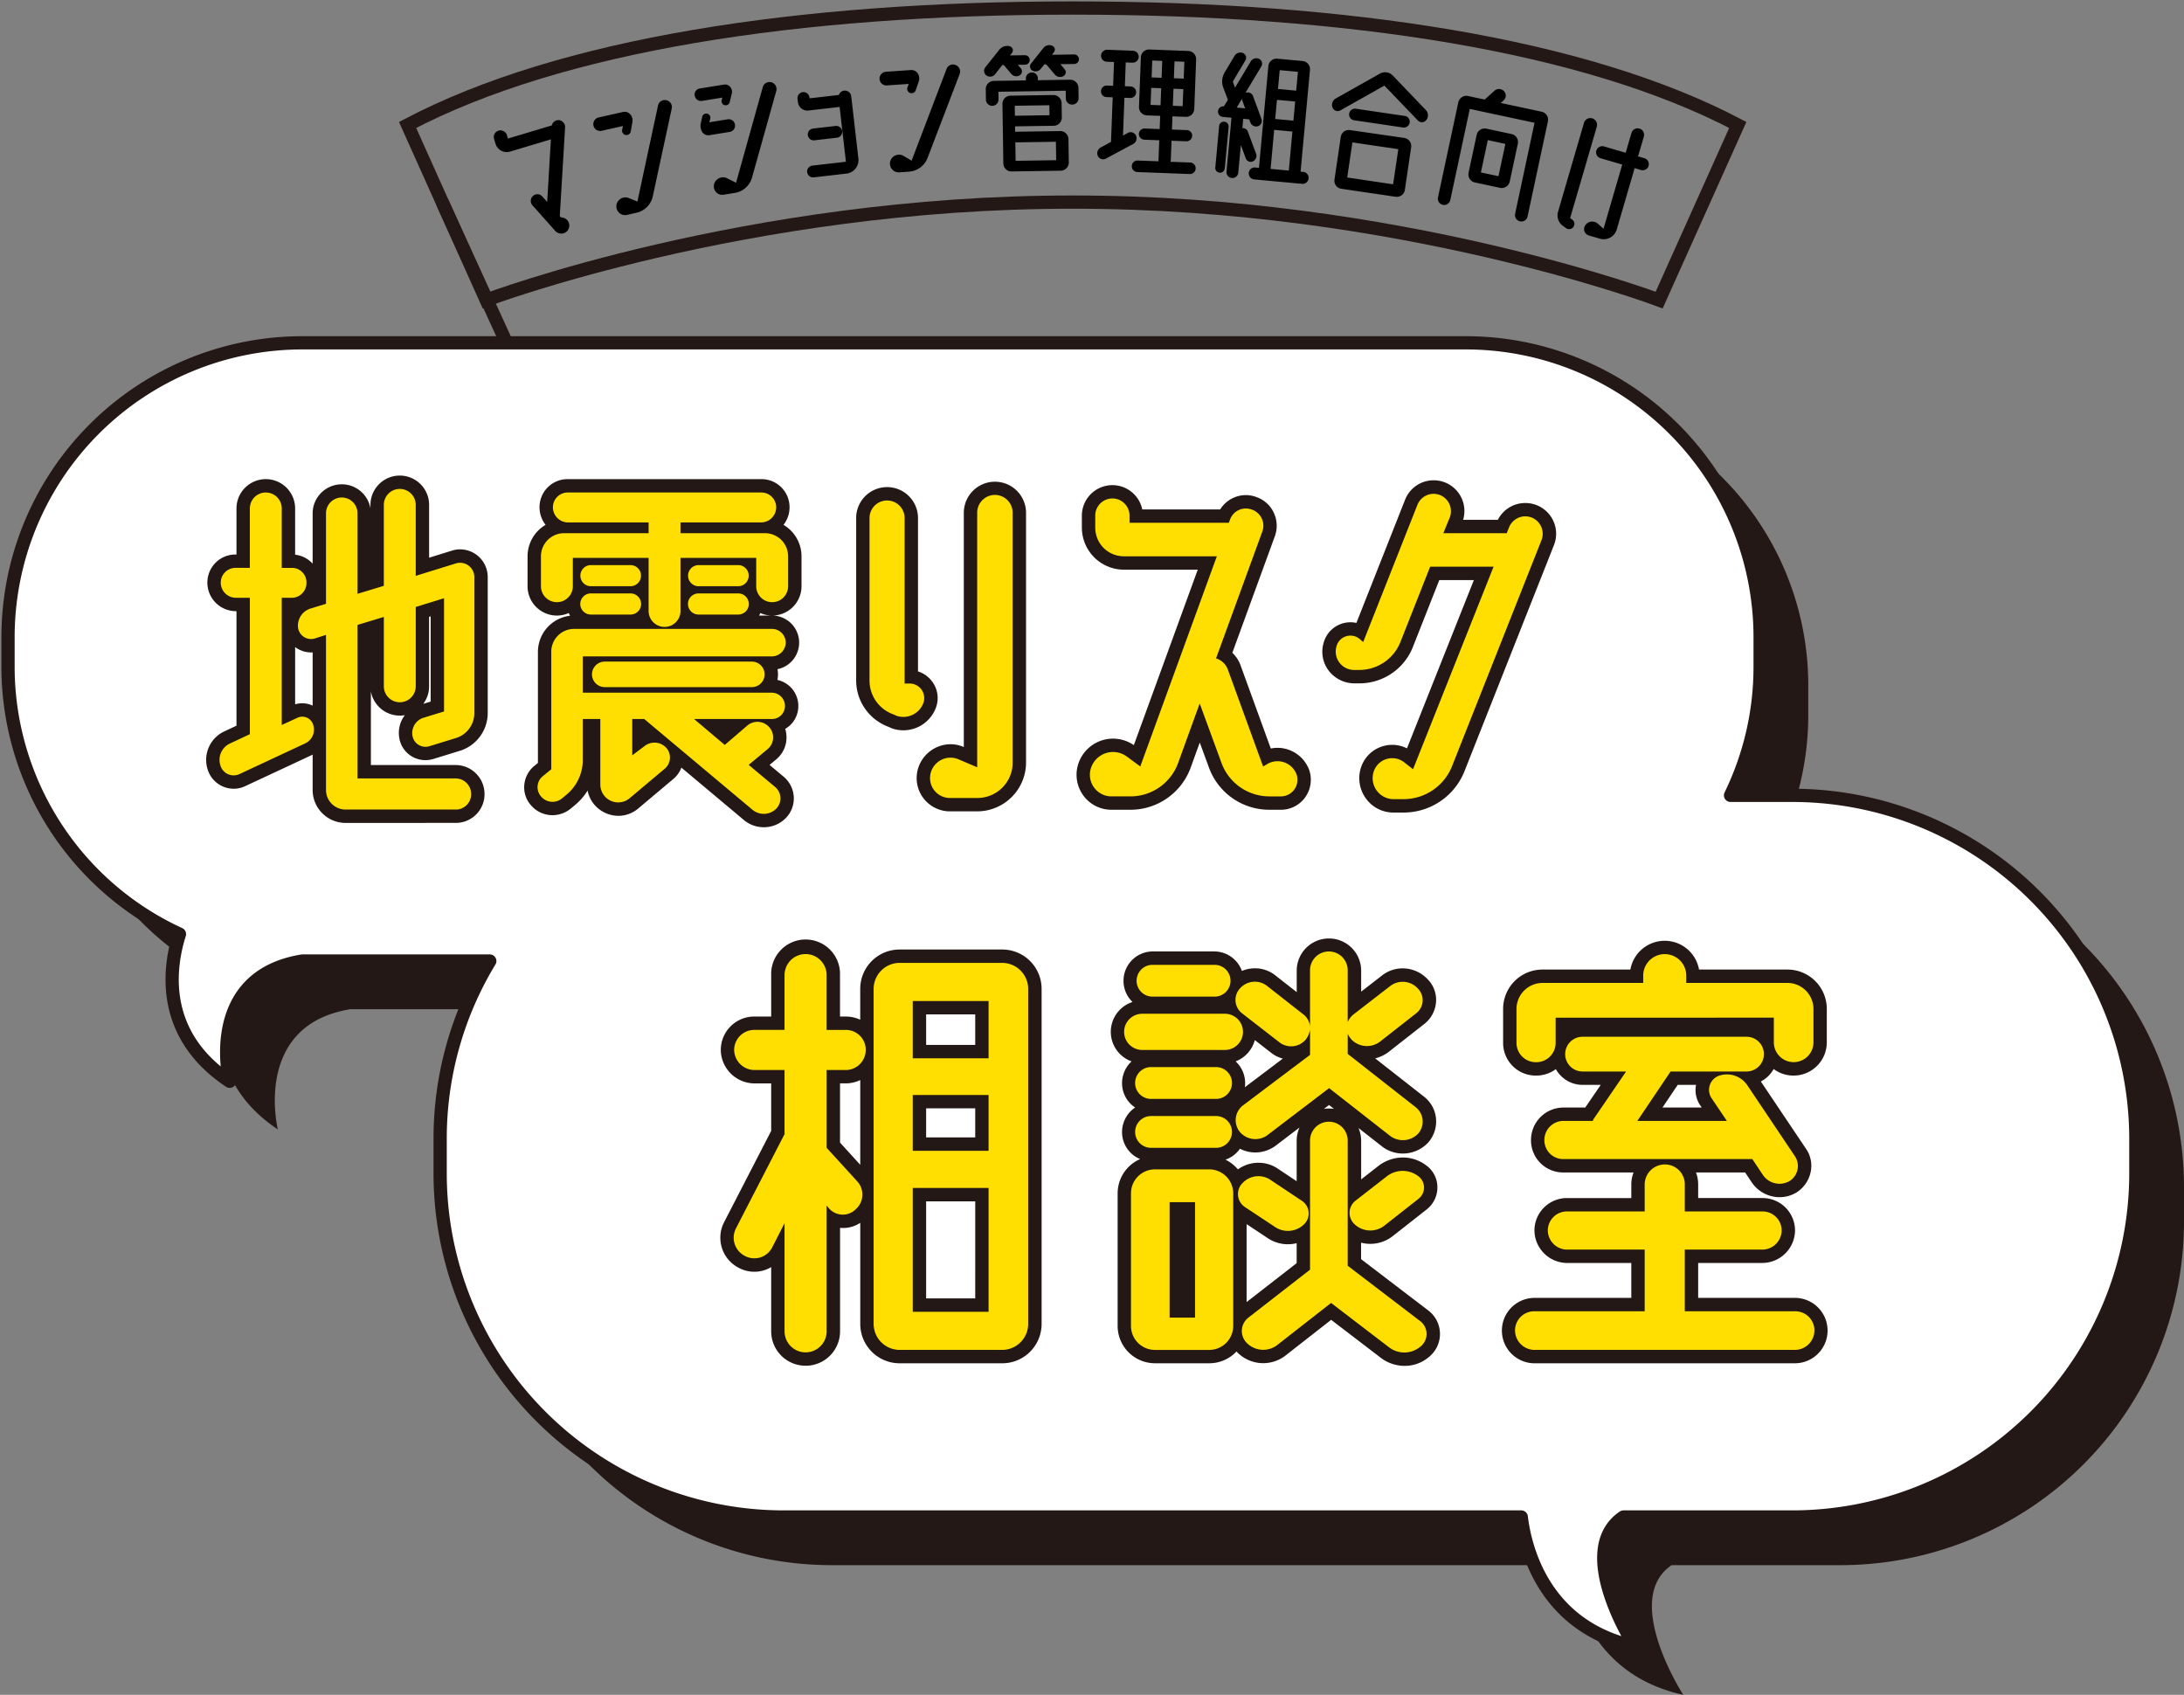 <svg id="グループ_2750" xmlns="http://www.w3.org/2000/svg" xmlns:xlink="http://www.w3.org/1999/xlink" width="494.8" height="383.92" viewBox="0 0 494.8 383.92"><rect x="0" y="0" width="494.8" height="383.92" fill="#808080" stroke="none"/><defs><clipPath id="clip-path"><rect id="長方形_9341" width="494.8" height="383.92" fill="none"/></clipPath></defs><g id="グループ_2745" clip-path="url(#clip-path)"><path id="パス_5989" d="M414.72,175.589H400.744a66.413,66.413,0,0,0,6.707-29.167v-6.651a66.694,66.694,0,0,0-66.694-66.693H77.194A66.694,66.694,0,0,0,10.5,139.771v6.651a66.689,66.689,0,0,0,38.838,60.6c-2.372,7.5-4.56,22.708,11.38,33.335,0,0-5.8-23.645,16.476-27.237h42.452A77.485,77.485,0,0,0,108.4,253.444v7.764a77.856,77.856,0,0,0,77.856,77.856h167.08c.788,6.6,4.851,24.791,25.79,29.37,0,0-14.047-21.7-2.626-29.37H414.72a77.856,77.856,0,0,0,77.855-77.856v-7.764a77.855,77.855,0,0,0-77.855-77.855" transform="translate(2.225 15.487)" fill="#231815"/><path id="パス_5990" d="M405.72,166.589H391.744a66.413,66.413,0,0,0,6.707-29.167v-6.651a66.694,66.694,0,0,0-66.694-66.693H68.194A66.694,66.694,0,0,0,1.5,130.771v6.651a66.689,66.689,0,0,0,38.838,60.6c-2.372,7.5-4.56,22.708,11.38,33.335,0,0-5.8-23.645,16.476-27.237h42.452A77.486,77.486,0,0,0,99.4,244.444v7.764a77.856,77.856,0,0,0,77.856,77.856h167.08c.788,6.6,4.851,24.791,25.79,29.37,0,0-14.047-21.7-2.626-29.37H405.72a77.856,77.856,0,0,0,77.855-77.856v-7.764a77.855,77.855,0,0,0-77.855-77.855" transform="translate(0.318 13.579)" fill="#fff"/><path id="パス_5991" d="M405.72,166.589H391.744a66.413,66.413,0,0,0,6.707-29.167v-6.651a66.694,66.694,0,0,0-66.694-66.693H68.194A66.694,66.694,0,0,0,1.5,130.771v6.651a66.689,66.689,0,0,0,38.838,60.6c-2.372,7.5-4.56,22.708,11.38,33.335,0,0-5.8-23.645,16.476-27.237h42.452A77.486,77.486,0,0,0,99.4,244.444v7.764a77.856,77.856,0,0,0,77.856,77.856h167.08c.788,6.6,4.851,24.791,25.79,29.37,0,0-14.047-21.7-2.626-29.37H405.72a77.856,77.856,0,0,0,77.855-77.856v-7.764A77.855,77.855,0,0,0,405.72,166.589Z" transform="translate(0.318 13.579)" fill="none" stroke="#231815" stroke-linecap="round" stroke-linejoin="round" stroke-width="3"/><path id="パス_5992" d="M58.66,143.241a2.582,2.582,0,0,1,3.613,1.626,3.445,3.445,0,0,1-1.806,4.156l-14.905,6.955a3.121,3.121,0,0,1-4.336-1.988,4.082,4.082,0,0,1,2.258-4.968l4.427-2.078v-30.9H44.748a3.431,3.431,0,0,1-3.433-3.432,3.356,3.356,0,0,1,3.433-3.342H47.91V95.814a3.613,3.613,0,0,1,7.227,0v13.461h2.258a3.28,3.28,0,0,1,3.342,3.342,3.355,3.355,0,0,1-3.342,3.432H55.137v28.818Zm28.546,0,4.7-1.446V116.14l-6.413,1.988V136.1a3.613,3.613,0,1,1-7.227,0V120.387L72.3,122.193v34.78H94.523a3.527,3.527,0,0,1,3.523,3.522,3.471,3.471,0,0,1-3.523,3.524H69.59a4.433,4.433,0,0,1-4.426-4.427v-35.14l-2.529.812a2.978,2.978,0,0,1-3.795-2.348,4.057,4.057,0,0,1,2.8-4.427l3.524-1.083V96.9a3.568,3.568,0,0,1,7.136,0v18.248l5.963-1.807V95a3.613,3.613,0,1,1,7.227,0v16.08l9.034-2.8a3.239,3.239,0,0,1,4.245,3.072v30.8a5.907,5.907,0,0,1-4.245,5.691l-5.872,1.807a2.992,2.992,0,0,1-3.885-2.258,3.638,3.638,0,0,1,2.44-4.156" transform="translate(8.696 19.367)" fill="#ffdf01"/><path id="パス_5993" d="M58.66,143.241a2.582,2.582,0,0,1,3.613,1.626,3.445,3.445,0,0,1-1.806,4.156l-14.905,6.955a3.121,3.121,0,0,1-4.336-1.988,4.082,4.082,0,0,1,2.258-4.968l4.427-2.078v-30.9H44.748a3.431,3.431,0,0,1-3.433-3.432,3.356,3.356,0,0,1,3.433-3.342H47.91V95.814a3.613,3.613,0,0,1,7.227,0v13.461h2.258a3.28,3.28,0,0,1,3.342,3.342,3.355,3.355,0,0,1-3.342,3.432H55.137v28.818Zm28.546,0,4.7-1.446V116.14l-6.413,1.988V136.1a3.613,3.613,0,1,1-7.227,0V120.387L72.3,122.193v34.78H94.523a3.527,3.527,0,0,1,3.523,3.522,3.471,3.471,0,0,1-3.523,3.524H69.59a4.433,4.433,0,0,1-4.426-4.427v-35.14l-2.529.812a2.978,2.978,0,0,1-3.795-2.348,4.057,4.057,0,0,1,2.8-4.427l3.524-1.083V96.9a3.568,3.568,0,0,1,7.136,0v18.248l5.963-1.807V95a3.613,3.613,0,1,1,7.227,0v16.08l9.034-2.8a3.239,3.239,0,0,1,4.245,3.072v30.8a5.907,5.907,0,0,1-4.245,5.691l-5.872,1.807a2.992,2.992,0,0,1-3.885-2.258A3.638,3.638,0,0,1,87.205,143.241Z" transform="translate(8.696 19.367)" fill="none" stroke="#000" stroke-linecap="round" stroke-linejoin="round" stroke-width="1"/><path id="パス_5994" d="M156.726,126.026a3.2,3.2,0,0,1-3.162,3.161h-42.82v8.22h42.82a3.008,3.008,0,0,1,2.98,2.981,2.95,2.95,0,0,1-2.98,2.981H135.947l6.956,5.872,5.149-4.426a3.546,3.546,0,0,1,4.968.452,3.437,3.437,0,0,1-.361,4.877l-4.336,3.614,6.054,5.059a3.361,3.361,0,0,1,.179,4.879,4.01,4.01,0,0,1-5.329.27l-24.572-20.6h-2.71v8.22l2.89-2.168a3.632,3.632,0,0,1,4.878.543,3.312,3.312,0,0,1-.452,4.7l-7.949,6.684a4.043,4.043,0,0,1-6.6-3.161V143.369h-3.974v9.395a10.193,10.193,0,0,1-3.614,7.679l-1.083.9a3.385,3.385,0,0,1-4.7-.361,3.2,3.2,0,0,1,.27-4.607l1.988-1.626V128.194a5.166,5.166,0,0,1,5.149-5.239h44.807a3.124,3.124,0,0,1,3.162,3.071m-4.7-24.752a5.243,5.243,0,0,1,5.24,5.239v6.775a3.614,3.614,0,0,1-7.228,0v-6.413H132.876v12.015a3.613,3.613,0,1,1-7.227,0V106.874H108.485v6.413a3.613,3.613,0,1,1-7.227,0v-6.775a5.243,5.243,0,0,1,5.24-5.239H125.65v-2.44H107.4a3.432,3.432,0,0,1-3.433-3.433,3.357,3.357,0,0,1,3.433-3.342h43.722a3.356,3.356,0,0,1,3.432,3.342,3.431,3.431,0,0,1-3.432,3.433H132.876v2.44Zm-39.386,12.014a2.394,2.394,0,1,1,0-4.787h8.853a2.394,2.394,0,1,1,0,4.787Zm0,6.415a2.395,2.395,0,1,1,0-4.788h8.853a2.395,2.395,0,1,1,0,4.788Zm3.072,10.659h33.334a2.89,2.89,0,1,1,0,5.781H115.713a2.89,2.89,0,1,1,0-5.781m21.319-17.074a2.394,2.394,0,1,1,0-4.787h8.853a2.394,2.394,0,1,1,0,4.787Zm0,6.415a2.395,2.395,0,1,1,0-4.788h8.853a2.395,2.395,0,1,1,0,4.788Z" transform="translate(21.297 19.509)" fill="#ffdf01"/><path id="パス_5995" d="M156.726,126.026a3.2,3.2,0,0,1-3.162,3.161h-42.82v8.22h42.82a3.008,3.008,0,0,1,2.98,2.981,2.95,2.95,0,0,1-2.98,2.981H135.947l6.956,5.872,5.149-4.426a3.546,3.546,0,0,1,4.968.452,3.437,3.437,0,0,1-.361,4.877l-4.336,3.614,6.054,5.059a3.361,3.361,0,0,1,.179,4.879,4.01,4.01,0,0,1-5.329.27l-24.572-20.6h-2.71v8.22l2.89-2.168a3.632,3.632,0,0,1,4.878.543,3.312,3.312,0,0,1-.452,4.7l-7.949,6.684a4.043,4.043,0,0,1-6.6-3.161V143.369h-3.974v9.395a10.193,10.193,0,0,1-3.614,7.679l-1.083.9a3.385,3.385,0,0,1-4.7-.361,3.2,3.2,0,0,1,.27-4.607l1.988-1.626V128.194a5.166,5.166,0,0,1,5.149-5.239h44.807A3.124,3.124,0,0,1,156.726,126.026Zm-4.7-24.752a5.243,5.243,0,0,1,5.24,5.239v6.775a3.614,3.614,0,0,1-7.228,0v-6.413H132.876v12.015a3.613,3.613,0,1,1-7.227,0V106.874H108.485v6.413a3.613,3.613,0,1,1-7.227,0v-6.775a5.243,5.243,0,0,1,5.24-5.239H125.65v-2.44H107.4a3.432,3.432,0,0,1-3.433-3.433,3.357,3.357,0,0,1,3.433-3.342h43.722a3.356,3.356,0,0,1,3.432,3.342,3.431,3.431,0,0,1-3.432,3.433H132.876v2.44Zm-39.386,12.014a2.394,2.394,0,1,1,0-4.787h8.853a2.394,2.394,0,1,1,0,4.787Zm0,6.415a2.395,2.395,0,1,1,0-4.788h8.853a2.395,2.395,0,1,1,0,4.788Zm3.072,10.659h33.334a2.89,2.89,0,1,1,0,5.781H115.713a2.89,2.89,0,1,1,0-5.781Zm21.319-17.074a2.394,2.394,0,1,1,0-4.787h8.853a2.394,2.394,0,1,1,0,4.787Zm0,6.415a2.395,2.395,0,1,1,0-4.788h8.853a2.395,2.395,0,1,1,0,4.788Z" transform="translate(21.297 19.509)" fill="none" stroke="#000" stroke-linecap="round" stroke-linejoin="round" stroke-width="1"/><path id="パス_5996" d="M171.673,135.236a3.3,3.3,0,0,1,3.072,4.426,4.845,4.845,0,0,1-6.052,2.89l-.813-.361a8.106,8.106,0,0,1-5.33-7.589V97.745a3.974,3.974,0,0,1,7.949,0v37.491Zm19.242-42.73a4.048,4.048,0,0,1,4.065,4.065v56.551a8,8,0,0,1-8.04,8.04H180.8a4.508,4.508,0,0,1-4.426-5.509,4.625,4.625,0,0,1,6.323-3.253l4.245,1.806V96.571a4.03,4.03,0,0,1,3.975-4.065" transform="translate(34.447 19.604)" fill="#ffdf01"/><path id="パス_5997" d="M171.673,135.236a3.3,3.3,0,0,1,3.072,4.426,4.845,4.845,0,0,1-6.052,2.89l-.813-.361a8.106,8.106,0,0,1-5.33-7.589V97.745a3.974,3.974,0,0,1,7.949,0v37.491Zm19.242-42.73a4.048,4.048,0,0,1,4.065,4.065v56.551a8,8,0,0,1-8.04,8.04H180.8a4.508,4.508,0,0,1-4.426-5.509,4.625,4.625,0,0,1,6.323-3.253l4.245,1.806V96.571A4.03,4.03,0,0,1,190.915,92.506Z" transform="translate(34.447 19.604)" fill="none" stroke="#000" stroke-linecap="round" stroke-linejoin="round" stroke-width="1"/><path id="パス_5998" d="M250.574,155.689a3.765,3.765,0,0,1-3.523,4.969h-2.71a11.546,11.546,0,0,1-10.75-7.5l-4.969-13.55-4.878,13.461a11.5,11.5,0,0,1-10.75,7.588h-4.427a4.9,4.9,0,0,1-4.517-6.6,5.254,5.254,0,0,1,8.04-2.438l3.072,2.259,17.344-47.607H211.459a6.478,6.478,0,0,1-6.5-6.506v-2.71a3.884,3.884,0,1,1,7.768,0v1.626h22.493l.272-.722a3.808,3.808,0,0,1,4.969-2.259,3.854,3.854,0,0,1,2.349,4.969L232.326,129.4a4.121,4.121,0,0,1,2.71,2.619l7.95,21.862,1.083-.634a4.6,4.6,0,0,1,6.5,2.44" transform="translate(43.177 19.746)" fill="#ffdf01"/><path id="パス_5999" d="M250.574,155.689a3.765,3.765,0,0,1-3.523,4.969h-2.71a11.546,11.546,0,0,1-10.75-7.5l-4.969-13.55-4.878,13.461a11.5,11.5,0,0,1-10.75,7.588h-4.427a4.9,4.9,0,0,1-4.517-6.6,5.254,5.254,0,0,1,8.04-2.438l3.072,2.259,17.344-47.607H211.459a6.478,6.478,0,0,1-6.5-6.506v-2.71a3.884,3.884,0,1,1,7.768,0v1.626h22.493l.272-.722a3.808,3.808,0,0,1,4.969-2.259,3.854,3.854,0,0,1,2.349,4.969L232.326,129.4a4.121,4.121,0,0,1,2.71,2.619l7.95,21.862,1.083-.634A4.6,4.6,0,0,1,250.574,155.689Z" transform="translate(43.177 19.746)" fill="none" stroke="#000" stroke-linecap="round" stroke-linejoin="round" stroke-width="1"/><path id="パス_6000" d="M294.138,97.7a3.963,3.963,0,0,1,2.168,5.149l-20.235,51.13a11.867,11.867,0,0,1-11.02,7.5h-2.259a4.759,4.759,0,0,1-4.517-6.143,4.407,4.407,0,0,1,6.866-2.259l2.078,1.626,18.247-45.891H271.1l-6.776,17.164a10.039,10.039,0,0,1-9.214,6.233h-1.174a4.163,4.163,0,0,1-4.065-5.33,3.259,3.259,0,0,1,5.42-1.535l.633.542,12.285-31.075a3.934,3.934,0,1,1,7.318,2.89l-1.445,3.523h14.362l.542-1.355a3.963,3.963,0,0,1,5.149-2.168" transform="translate(52.915 19.554)" fill="#ffdf01"/><path id="パス_6001" d="M294.138,97.7a3.963,3.963,0,0,1,2.168,5.149l-20.235,51.13a11.867,11.867,0,0,1-11.02,7.5h-2.259a4.759,4.759,0,0,1-4.517-6.143,4.407,4.407,0,0,1,6.866-2.259l2.078,1.626,18.247-45.891H271.1l-6.776,17.164a10.039,10.039,0,0,1-9.214,6.233h-1.174a4.163,4.163,0,0,1-4.065-5.33,3.259,3.259,0,0,1,5.42-1.535l.633.542,12.285-31.075a3.934,3.934,0,1,1,7.318,2.89l-1.445,3.523h14.362l.542-1.355A3.963,3.963,0,0,1,294.138,97.7Z" transform="translate(52.915 19.554)" fill="none" stroke="#000" stroke-linecap="round" stroke-linejoin="round" stroke-width="1"/><path id="パス_6002" d="M72.014,169.865a6.858,6.858,0,0,1-6.85-6.85v-9.161a5.971,5.971,0,0,1-1.241.785L49.011,161.6a5.476,5.476,0,0,1-2.351.527,5.586,5.586,0,0,1-5.341-4.044,6.524,6.524,0,0,1,3.633-7.863l2.958-1.39V121.9h-.738a5.863,5.863,0,0,1-5.856-5.856,5.749,5.749,0,0,1,5.856-5.766h.738V99.238a6.037,6.037,0,0,1,12.074,0v11.038a5.7,5.7,0,0,1,5.18,3.561V100.322a5.993,5.993,0,0,1,11.985,0V115.3l1.114-.337V98.426a6.037,6.037,0,1,1,12.074,0v12.791l5.892-1.826a5.388,5.388,0,0,1,1.739-.282,5.665,5.665,0,0,1,5.649,5.668v30.8a8.354,8.354,0,0,1-6.005,8.022l-5.823,1.792a5.516,5.516,0,0,1-1.663.256,5.365,5.365,0,0,1-5.312-4.354,6.1,6.1,0,0,1,4.085-6.942l3-.925V122.852l-1.566.486v16.19a6.037,6.037,0,1,1-12.074,0V127.077l-1.114.338v30.557h19.8a5.953,5.953,0,0,1,5.947,5.946,5.883,5.883,0,0,1-5.947,5.947ZM62.2,143.973a4.987,4.987,0,0,1,2.96.984v-13.8a5.313,5.313,0,0,1-.968.09,5.431,5.431,0,0,1-4.211-2.03V144.5l.084-.04a4.813,4.813,0,0,1,2.137-.49m-2.22-21.931c.036-.051.074-.1.111-.152l-.111,0Zm5.18-3.763a5.788,5.788,0,0,1-.448.9l.448-.137Z" transform="translate(8.695 19.579)" fill="#fff"/><path id="パス_6003" d="M154.158,170.7a6.381,6.381,0,0,1-4.048-1.439l-14.926-12.512a5.649,5.649,0,0,1-1.968,3.216l-7.919,6.66a6.33,6.33,0,0,1-4.082,1.491,6.589,6.589,0,0,1-4.487-1.8,6.424,6.424,0,0,1-2.011-4.711V160.7a12.647,12.647,0,0,1-3.605,5.021l-1.091.91a5.924,5.924,0,0,1-3.73,1.34A5.747,5.747,0,0,1,101.941,166a5.48,5.48,0,0,1-1.439-4.041,5.7,5.7,0,0,1,1.955-3.986l1.15-.942v-25.41a7.627,7.627,0,0,1,7.573-7.663h.259a4.74,4.74,0,0,1-1.1-2.032,6.037,6.037,0,0,1-9.086-5.211v-6.775a7.672,7.672,0,0,1,4.445-6.954,5.844,5.844,0,0,1-1.735-4.158,5.751,5.751,0,0,1,5.857-5.766h43.722a5.75,5.75,0,0,1,5.856,5.766,5.843,5.843,0,0,1-1.734,4.158,7.674,7.674,0,0,1,4.445,6.954v6.775a6.036,6.036,0,0,1-9.085,5.211,4.735,4.735,0,0,1-1.1,2.032h4.054a5.538,5.538,0,0,1,.541,11.054,5.522,5.522,0,0,1-.03,3.422,5.412,5.412,0,0,1,4.894,5.381,5.343,5.343,0,0,1-3.112,4.913,6.008,6.008,0,0,1,.414,2.744,5.775,5.775,0,0,1-2.082,3.981l-2.082,1.733,3.825,3.2a5.833,5.833,0,0,1,2.009,4.2,5.767,5.767,0,0,1-1.669,4.253,6.371,6.371,0,0,1-4.537,1.866m-27.364-20.375c.159-.075.319-.144.481-.206l-.481-.4Zm18.519-.844.307-.264H145Z" transform="translate(21.297 19.721)" fill="#fff"/><path id="パス_6004" d="M183.222,167.009a6.93,6.93,0,0,1-6.794-8.452,7.127,7.127,0,0,1,6.893-5.543,6.779,6.779,0,0,1,2.789.6l.83.353V99.995a6.444,6.444,0,1,1,12.888,0v56.551a10.476,10.476,0,0,1-10.464,10.464Zm-10.591-18.363a7.223,7.223,0,0,1-2.281-.371l-.11-.036-.856-.379a10.591,10.591,0,0,1-6.834-9.834V101.169a6.4,6.4,0,0,1,12.8,0v35.209a5.742,5.742,0,0,1,3.455,2.371,5.624,5.624,0,0,1,.624,5.221,7.266,7.266,0,0,1-6.8,4.677" transform="translate(34.447 19.816)" fill="#fff"/><path id="パス_6005" d="M246.764,166.5a13.923,13.923,0,0,1-13.026-9.086l-2.68-7.308-2.613,7.208a13.9,13.9,0,0,1-13.028,9.185h-4.427a7.228,7.228,0,0,1-5.92-3.121,7.34,7.34,0,0,1-.869-6.742,7.68,7.68,0,0,1,11.728-3.562l.486.357,15.052-41.314H213.882a8.939,8.939,0,0,1-8.928-8.928v-2.711a6.309,6.309,0,0,1,12.566-.8h18.506a6.267,6.267,0,0,1,5.474-3.252,6.044,6.044,0,0,1,2.236.427,6.215,6.215,0,0,1,3.539,3.2,6.353,6.353,0,0,1,.232,4.863l-9.778,26.8a6.729,6.729,0,0,1,2.013,2.9l7.027,19.325a6.824,6.824,0,0,1,1.9-.271,7.1,7.1,0,0,1,6.592,4.57,6.276,6.276,0,0,1-.823,5.7,6.144,6.144,0,0,1-4.966,2.555Z" transform="translate(43.178 19.958)" fill="#fff"/><path id="パス_6006" d="M265.216,167.33a7.058,7.058,0,0,1-5.7-2.859,7.2,7.2,0,0,1-1.143-6.393,6.834,6.834,0,0,1,10.2-3.819l15.744-39.6h-9.141l-6.17,15.63a12.418,12.418,0,0,1-11.468,7.767h-1.176a6.719,6.719,0,0,1-5.377-2.687,6.459,6.459,0,0,1-1.008-5.763,5.686,5.686,0,0,1,7.2-3.912l11.21-28.352a6.341,6.341,0,0,1,5.923-4.074,6.465,6.465,0,0,1,2.363.45,6.364,6.364,0,0,1,3.542,8.29l-.088.216h9.112a6.355,6.355,0,0,1,5.838-3.807,6.486,6.486,0,0,1,2.373.451,6.364,6.364,0,0,1,3.542,8.29L280.749,158.3a14.245,14.245,0,0,1-13.274,9.03Z" transform="translate(52.915 19.766)" fill="#fff"/><path id="パス_6007" d="M70.122,167.577a7.464,7.464,0,0,1-7.456-7.456V152.1q-.185.1-.378.193l-14.914,6.96a6.068,6.068,0,0,1-2.607.584,6.194,6.194,0,0,1-5.924-4.485,7.128,7.128,0,0,1,3.978-8.585l2.591-1.218v-25.94H45.28a6.469,6.469,0,0,1-6.463-6.462,6.351,6.351,0,0,1,6.463-6.373h.132V96.344a6.643,6.643,0,1,1,13.286,0v10.473a6.315,6.315,0,0,1,3.968,2.026V97.427a6.6,6.6,0,0,1,13.1-1.1v-.791a6.643,6.643,0,1,1,13.286,0V107.5l5.106-1.583a5.933,5.933,0,0,1,1.918-.31,6.272,6.272,0,0,1,6.255,6.275v30.8a8.962,8.962,0,0,1-6.444,8.6l-5.812,1.789a6.11,6.11,0,0,1-1.84.282,5.967,5.967,0,0,1-5.907-4.84,6.652,6.652,0,0,1,1.228-5.345,6.647,6.647,0,0,1-7.693-5.405v16.7H95.054a6.56,6.56,0,0,1,6.553,6.552,6.483,6.483,0,0,1-6.553,6.553Zm-9.809-27.1a5.532,5.532,0,0,1,2.354.528V128.944c-.121.008-.241.012-.362.012a6,6,0,0,1-3.605-1.216v12.97a5.55,5.55,0,0,1,1.614-.238m28.738-3.839a6.606,6.606,0,0,1-1.319,3.968l1.672-.514V120.781l-.354.11Z" transform="translate(8.165 18.837)" fill="#231815"/><path id="パス_6008" d="M152.264,168.411a6.985,6.985,0,0,1-4.432-1.576l-14.224-11.923a6.243,6.243,0,0,1-1.9,2.63l-7.911,6.652a6.924,6.924,0,0,1-4.472,1.632,7.193,7.193,0,0,1-4.9-1.963,6.98,6.98,0,0,1-2.066-3.761,13.148,13.148,0,0,1-2.741,3.19l-1.093.911a6.531,6.531,0,0,1-4.118,1.48A6.356,6.356,0,0,1,99.59,163.5,6.075,6.075,0,0,1,98,159.029a6.317,6.317,0,0,1,2.162-4.411l.942-.77V128.723a8.249,8.249,0,0,1,7.29-8.22,5.036,5.036,0,0,1-.3-.613,6.642,6.642,0,0,1-9.339-6.073v-6.773a8.272,8.272,0,0,1,4.085-7.131,6.435,6.435,0,0,1-1.376-3.981,6.35,6.35,0,0,1,6.463-6.372h43.722a6.349,6.349,0,0,1,6.462,6.372,6.427,6.427,0,0,1-1.374,3.981,8.275,8.275,0,0,1,4.085,7.131v6.773a6.652,6.652,0,0,1-6.479,6.643,6.14,6.14,0,0,1,1.037,12.151,6.209,6.209,0,0,1-.018,2.434,6.022,6.022,0,0,1,4.736,5.875,5.951,5.951,0,0,1-2.969,5.21,6.613,6.613,0,0,1,.269,2.5,6.375,6.375,0,0,1-2.3,4.4l-1.517,1.265,3.267,2.732a6.449,6.449,0,0,1,2.226,4.644,6.367,6.367,0,0,1-1.847,4.7,6.965,6.965,0,0,1-4.965,2.043m1.611-47.957a6.58,6.58,0,0,1-2.386-.565,5.251,5.251,0,0,1-.27.565Z" transform="translate(20.767 18.979)" fill="#231815"/><path id="パス_6009" d="M181.328,164.721a7.538,7.538,0,0,1-7.387-9.188,7.74,7.74,0,0,1,7.486-6.02,7.364,7.364,0,0,1,3.013.64V97.1a7.05,7.05,0,1,1,14.1,0v56.551a11.081,11.081,0,0,1-11.07,11.07Zm-10.591-18.363a7.8,7.8,0,0,1-2.472-.4c-.092-.03-.183-.067-.271-.105l-.733-.326a11.2,11.2,0,0,1-7.21-10.393V98.275a7,7,0,0,1,14.009,0v34.745a6.364,6.364,0,0,1,3.349,2.493,6.228,6.228,0,0,1,.69,5.783,7.872,7.872,0,0,1-7.36,5.062" transform="translate(33.918 19.074)" fill="#231815"/><path id="パス_6010" d="M244.87,164.216a14.532,14.532,0,0,1-13.594-9.482l-2.108-5.749-2.047,5.646a14.506,14.506,0,0,1-13.6,9.585H209.1a7.835,7.835,0,0,1-6.418-3.381,7.949,7.949,0,0,1-.938-7.3,8.282,8.282,0,0,1,12.486-3.956l14.481-39.746h-16.72a9.545,9.545,0,0,1-9.534-9.534V97.59a6.915,6.915,0,0,1,13.685-1.4h17.644a6.876,6.876,0,0,1,5.823-3.252,6.647,6.647,0,0,1,2.449.465,6.812,6.812,0,0,1,3.873,3.508,6.957,6.957,0,0,1,.253,5.33l-9.637,26.415a7.364,7.364,0,0,1,1.874,2.877l6.839,18.81a7.379,7.379,0,0,1,1.52-.159,7.7,7.7,0,0,1,7.158,4.962c.016.039.029.076.042.115a6.847,6.847,0,0,1-.939,6.15,6.754,6.754,0,0,1-5.458,2.807Z" transform="translate(42.648 19.216)" fill="#231815"/><path id="パス_6011" d="M263.322,165.042a7.66,7.66,0,0,1-6.184-3.1,7.79,7.79,0,0,1-1.239-6.925,7.439,7.439,0,0,1,10.475-4.518l15.158-38.121h-7.836l-6.018,15.247a13.027,13.027,0,0,1-12.032,8.15h-1.176a7.339,7.339,0,0,1-5.864-2.93,7.063,7.063,0,0,1-1.1-6.3,6.29,6.29,0,0,1,7.411-4.46L265.925,94.23a6.943,6.943,0,0,1,6.486-4.457,7.042,7.042,0,0,1,2.584.491,6.959,6.959,0,0,1,4.1,8.464h7.868a6.96,6.96,0,0,1,6.221-3.807,7.08,7.08,0,0,1,2.594.492,6.968,6.968,0,0,1,3.885,9.075l-20.239,51.139a14.85,14.85,0,0,1-13.838,9.414Z" transform="translate(52.385 19.025)" fill="#231815"/><path id="パス_6012" d="M58.66,143.241a2.582,2.582,0,0,1,3.613,1.626,3.445,3.445,0,0,1-1.806,4.156l-14.905,6.955a3.121,3.121,0,0,1-4.336-1.988,4.082,4.082,0,0,1,2.258-4.968l4.427-2.078v-30.9H44.748a3.431,3.431,0,0,1-3.433-3.432,3.356,3.356,0,0,1,3.433-3.342H47.91V95.814a3.613,3.613,0,0,1,7.227,0v13.461h2.258a3.28,3.28,0,0,1,3.342,3.342,3.355,3.355,0,0,1-3.342,3.432H55.137v28.818Zm28.546,0,4.7-1.446V116.14l-6.413,1.988V136.1a3.613,3.613,0,1,1-7.227,0V120.387L72.3,122.193v34.78H94.523a3.527,3.527,0,0,1,3.523,3.522,3.471,3.471,0,0,1-3.523,3.524H69.59a4.433,4.433,0,0,1-4.426-4.427v-35.14l-2.529.812a2.978,2.978,0,0,1-3.795-2.348,4.057,4.057,0,0,1,2.8-4.427l3.524-1.083V96.9a3.568,3.568,0,0,1,7.136,0v18.248l5.963-1.807V95a3.613,3.613,0,1,1,7.227,0v16.08l9.034-2.8a3.239,3.239,0,0,1,4.245,3.072v30.8a5.907,5.907,0,0,1-4.245,5.691l-5.872,1.807a2.992,2.992,0,0,1-3.885-2.258,3.638,3.638,0,0,1,2.44-4.156" transform="translate(8.696 19.367)" fill="#ffdf01"/><path id="パス_6013" d="M156.726,126.026a3.2,3.2,0,0,1-3.162,3.161h-42.82v8.22h42.82a3.008,3.008,0,0,1,2.98,2.981,2.95,2.95,0,0,1-2.98,2.981H135.947l6.956,5.872,5.149-4.426a3.546,3.546,0,0,1,4.968.452,3.437,3.437,0,0,1-.361,4.877l-4.336,3.614,6.054,5.059a3.361,3.361,0,0,1,.179,4.879,4.01,4.01,0,0,1-5.329.27l-24.572-20.6h-2.71v8.22l2.89-2.168a3.632,3.632,0,0,1,4.878.543,3.312,3.312,0,0,1-.452,4.7l-7.949,6.684a4.043,4.043,0,0,1-6.6-3.161V143.369h-3.974v9.395a10.193,10.193,0,0,1-3.614,7.679l-1.083.9a3.385,3.385,0,0,1-4.7-.361,3.2,3.2,0,0,1,.27-4.607l1.988-1.626V128.194a5.166,5.166,0,0,1,5.149-5.239h44.807a3.124,3.124,0,0,1,3.162,3.071m-4.7-24.752a5.243,5.243,0,0,1,5.24,5.239v6.775a3.614,3.614,0,0,1-7.228,0v-6.413H132.876v12.015a3.613,3.613,0,1,1-7.227,0V106.874H108.485v6.413a3.613,3.613,0,1,1-7.227,0v-6.775a5.243,5.243,0,0,1,5.24-5.239H125.65v-2.44H107.4a3.432,3.432,0,0,1-3.433-3.433,3.357,3.357,0,0,1,3.433-3.342h43.722a3.356,3.356,0,0,1,3.432,3.342,3.431,3.431,0,0,1-3.432,3.433H132.876v2.44Zm-39.386,12.014a2.394,2.394,0,1,1,0-4.787h8.853a2.394,2.394,0,1,1,0,4.787Zm0,6.415a2.395,2.395,0,1,1,0-4.788h8.853a2.395,2.395,0,1,1,0,4.788Zm3.072,10.659h33.334a2.89,2.89,0,1,1,0,5.781H115.713a2.89,2.89,0,1,1,0-5.781m21.319-17.074a2.394,2.394,0,1,1,0-4.787h8.853a2.394,2.394,0,1,1,0,4.787Zm0,6.415a2.395,2.395,0,1,1,0-4.788h8.853a2.395,2.395,0,1,1,0,4.788Z" transform="translate(21.297 19.509)" fill="#ffdf01"/><path id="パス_6014" d="M171.673,135.236a3.3,3.3,0,0,1,3.072,4.426,4.845,4.845,0,0,1-6.052,2.89l-.813-.361a8.106,8.106,0,0,1-5.33-7.589V97.745a3.974,3.974,0,0,1,7.949,0v37.491Zm19.242-42.73a4.048,4.048,0,0,1,4.065,4.065v56.551a8,8,0,0,1-8.04,8.04H180.8a4.508,4.508,0,0,1-4.426-5.509,4.625,4.625,0,0,1,6.323-3.253l4.245,1.806V96.571a4.03,4.03,0,0,1,3.975-4.065" transform="translate(34.447 19.604)" fill="#ffdf01"/><path id="パス_6015" d="M250.574,155.689a3.765,3.765,0,0,1-3.523,4.969h-2.71a11.546,11.546,0,0,1-10.75-7.5l-4.969-13.55-4.878,13.461a11.5,11.5,0,0,1-10.75,7.588h-4.427a4.9,4.9,0,0,1-4.517-6.6,5.254,5.254,0,0,1,8.04-2.438l3.072,2.259,17.344-47.607H211.459a6.478,6.478,0,0,1-6.5-6.506v-2.71a3.884,3.884,0,1,1,7.768,0v1.626h22.493l.272-.722a3.808,3.808,0,0,1,4.969-2.259,3.854,3.854,0,0,1,2.349,4.969L232.326,129.4a4.121,4.121,0,0,1,2.71,2.619l7.95,21.862,1.083-.634a4.6,4.6,0,0,1,6.5,2.44" transform="translate(43.177 19.746)" fill="#ffdf01"/><path id="パス_6016" d="M294.138,97.7a3.963,3.963,0,0,1,2.168,5.149l-20.235,51.13a11.867,11.867,0,0,1-11.02,7.5h-2.259a4.759,4.759,0,0,1-4.517-6.143,4.407,4.407,0,0,1,6.866-2.259l2.078,1.626,18.247-45.891H271.1l-6.776,17.164a10.039,10.039,0,0,1-9.214,6.233h-1.174a4.163,4.163,0,0,1-4.065-5.33,3.259,3.259,0,0,1,5.42-1.535l.633.542,12.285-31.075a3.934,3.934,0,1,1,7.318,2.89l-1.445,3.523h14.362l.542-1.355a3.963,3.963,0,0,1,5.149-2.168" transform="translate(52.915 19.554)" fill="#ffdf01"/><path id="パス_6017" d="M162.539,204.6h-4.323v17.624l6.873,7.538a4.415,4.415,0,0,1-.222,6.318,4.159,4.159,0,0,1-6.1-.11l-.555-.665v28.486a4.766,4.766,0,1,1-9.532,0v-24.5l-2.772,5.432a4.537,4.537,0,0,1-6.206,1.995,4.634,4.634,0,0,1-2-6.318l10.974-21.283V204.6h-6.873a4.639,4.639,0,0,1-4.545-4.545,4.565,4.565,0,0,1,4.545-4.545h6.873V183.1a4.766,4.766,0,1,1,9.532,0v12.414h4.323a4.5,4.5,0,0,1,4.545,4.545,4.564,4.564,0,0,1-4.545,4.545m35.47-24.275a5.914,5.914,0,0,1,5.875,5.874v75.929A5.913,5.913,0,0,1,198.01,268H174.732a5.912,5.912,0,0,1-5.874-5.873V186.2a5.913,5.913,0,0,1,5.874-5.874Zm-3.1,8.646h-17.18v12.968h17.18Zm0,21.283h-17.18v12.635h17.18Zm0,21.06h-17.18v28.044h17.18Z" transform="translate(29.068 37.791)" fill="#ffdf01"/><path id="パス_6018" d="M162.539,204.6h-4.323v17.624l6.873,7.538a4.415,4.415,0,0,1-.222,6.318,4.159,4.159,0,0,1-6.1-.11l-.555-.665v28.486a4.766,4.766,0,1,1-9.532,0v-24.5l-2.772,5.432a4.537,4.537,0,0,1-6.206,1.995,4.634,4.634,0,0,1-2-6.318l10.974-21.283V204.6h-6.873a4.639,4.639,0,0,1-4.545-4.545,4.565,4.565,0,0,1,4.545-4.545h6.873V183.1a4.766,4.766,0,1,1,9.532,0v12.414h4.323a4.5,4.5,0,0,1,4.545,4.545A4.564,4.564,0,0,1,162.539,204.6Zm35.47-24.275a5.914,5.914,0,0,1,5.875,5.874v75.929A5.913,5.913,0,0,1,198.01,268H174.732a5.912,5.912,0,0,1-5.874-5.873V186.2a5.913,5.913,0,0,1,5.874-5.874Zm-3.1,8.646h-17.18v12.968h17.18Zm0,21.283h-17.18v12.635h17.18Zm0,21.06h-17.18v28.044h17.18Z" transform="translate(29.068 37.791)" fill="none" stroke="#000" stroke-linecap="round" stroke-linejoin="round" stroke-width="1"/><path id="パス_6019" d="M232.976,200.151H214.244a4.1,4.1,0,1,1,0-8.2h18.731a4.1,4.1,0,0,1,0,8.2M229.429,227.2a5.441,5.441,0,0,1,5.432,5.431v30.039a5.441,5.441,0,0,1-5.432,5.432h-12.3a5.44,5.44,0,0,1-5.432-5.432V232.628a5.44,5.44,0,0,1,5.432-5.431Zm-13.191-15.961a3.6,3.6,0,0,1,0-7.206h14.742a3.6,3.6,0,0,1,0,7.206Zm0,11.083a3.6,3.6,0,0,1,0-7.2h14.742a3.6,3.6,0,0,1,0,7.2Zm.332-34.25a3.6,3.6,0,0,1,0-7.2h14.078a3.6,3.6,0,0,1,0,7.2Zm9.643,46.553H220.45v26.159h5.764Zm16.406-15.185a4.611,4.611,0,0,1-6.207-.665,4.22,4.22,0,0,1,.554-5.984l15.3-11.528V195.5a4.829,4.829,0,0,1-1,2.327,4.343,4.343,0,0,1-5.986.555l-8.424-6.539a3.835,3.835,0,0,1-.444-5.654,4.481,4.481,0,0,1,6.1-.554l8.2,6.428a3.933,3.933,0,0,1,1.552,2.772V182.2a4.268,4.268,0,1,1,8.534,0v11.638a4.642,4.642,0,0,1,1.219-1.663l8.314-6.429a4.638,4.638,0,0,1,6.318.444,3.755,3.755,0,0,1-.332,5.654l-8.2,6.428a4.9,4.9,0,0,1-6.429-.444,5.551,5.551,0,0,1-.887-1.328v4.543L276.2,213.12a4.137,4.137,0,0,1,.555,5.986,4.779,4.779,0,0,1-6.429.444L256.586,208.8Zm-5.1,16.3a3.527,3.527,0,0,1-.554-5.432,4.914,4.914,0,0,1,6.429-.665l6.983,4.655a3.411,3.411,0,0,1,.554,5.322,5.215,5.215,0,0,1-6.54.665ZM277.2,261.559a3.646,3.646,0,0,1,.11,5.764,5.673,5.673,0,0,1-7.095.222L257.03,257.457l-12.193,9.534a5.217,5.217,0,0,1-6.761-.333,3.832,3.832,0,0,1,.221-5.875l13.967-10.861V220.768a4.268,4.268,0,1,1,8.534,0v28.266Zm-.555-32.921a3.22,3.22,0,0,1,.222,5.21l-7.759,6.1a5.193,5.193,0,0,1-6.651-.222,3.506,3.506,0,0,1,.112-5.432l6.982-5.431a5.83,5.83,0,0,1,7.095-.222" transform="translate(44.533 37.694)" fill="#ffdf01"/><path id="パス_6020" d="M232.976,200.151H214.244a4.1,4.1,0,1,1,0-8.2h18.731a4.1,4.1,0,0,1,0,8.2ZM229.429,227.2a5.441,5.441,0,0,1,5.432,5.431v30.039a5.441,5.441,0,0,1-5.432,5.432h-12.3a5.44,5.44,0,0,1-5.432-5.432V232.628a5.44,5.44,0,0,1,5.432-5.431Zm-13.191-15.961a3.6,3.6,0,0,1,0-7.206h14.742a3.6,3.6,0,0,1,0,7.206Zm0,11.083a3.6,3.6,0,0,1,0-7.2h14.742a3.6,3.6,0,0,1,0,7.2Zm.332-34.25a3.6,3.6,0,0,1,0-7.2h14.078a3.6,3.6,0,0,1,0,7.2Zm9.643,46.553H220.45v26.159h5.764Zm16.406-15.185a4.611,4.611,0,0,1-6.207-.665,4.22,4.22,0,0,1,.554-5.984l15.3-11.528V195.5a4.829,4.829,0,0,1-1,2.327,4.343,4.343,0,0,1-5.986.555l-8.424-6.539a3.835,3.835,0,0,1-.444-5.654,4.481,4.481,0,0,1,6.1-.554l8.2,6.428a3.933,3.933,0,0,1,1.552,2.772V182.2a4.268,4.268,0,1,1,8.534,0v11.638a4.642,4.642,0,0,1,1.219-1.663l8.314-6.429a4.638,4.638,0,0,1,6.318.444,3.755,3.755,0,0,1-.332,5.654l-8.2,6.428a4.9,4.9,0,0,1-6.429-.444,5.551,5.551,0,0,1-.887-1.328v4.543L276.2,213.12a4.137,4.137,0,0,1,.555,5.986,4.779,4.779,0,0,1-6.429.444L256.586,208.8Zm-5.1,16.3a3.527,3.527,0,0,1-.554-5.432,4.914,4.914,0,0,1,6.429-.665l6.983,4.655a3.411,3.411,0,0,1,.554,5.322,5.215,5.215,0,0,1-6.54.665ZM277.2,261.559a3.646,3.646,0,0,1,.11,5.764,5.673,5.673,0,0,1-7.095.222L257.03,257.457l-12.193,9.534a5.217,5.217,0,0,1-6.761-.333,3.832,3.832,0,0,1,.221-5.875l13.967-10.861V220.768a4.268,4.268,0,1,1,8.534,0v28.266Zm-.555-32.921a3.22,3.22,0,0,1,.222,5.21l-7.759,6.1a5.193,5.193,0,0,1-6.651-.222,3.506,3.506,0,0,1,.112-5.432l6.982-5.431A5.83,5.83,0,0,1,276.648,228.638Z" transform="translate(44.533 37.694)" fill="none" stroke="#000" stroke-linecap="round" stroke-linejoin="round" stroke-width="1"/><path id="パス_6021" d="M346.622,259.245a4.353,4.353,0,0,1,4.434,4.323A4.446,4.446,0,0,1,346.622,268H287.653a4.446,4.446,0,0,1-4.433-4.433,4.353,4.353,0,0,1,4.433-4.323h24.94V245.279H294.968a4.4,4.4,0,0,1-4.322-4.324,4.327,4.327,0,0,1,4.322-4.322h17.625v-6.1a4.565,4.565,0,0,1,4.545-4.545,4.5,4.5,0,0,1,4.545,4.545v6.1h17.624a4.328,4.328,0,0,1,4.322,4.322,4.4,4.4,0,0,1-4.322,4.324H321.683v13.966Zm-58.636-56.42a4.377,4.377,0,0,1-4.434-4.434v-7.647a5.915,5.915,0,0,1,5.875-5.875H312.26v-1.551a4.878,4.878,0,1,1,9.754,0v1.551H344.96a5.913,5.913,0,0,1,5.873,5.875v7.647a4.489,4.489,0,0,1-8.977,0v-5.652H292.42v5.652a4.378,4.378,0,0,1-4.434,4.434m12.858,13.3c0-.11.112-.222.112-.332l7.427-10.862h-9.866a3.935,3.935,0,0,1,0-7.87H335.76a3.936,3.936,0,0,1,0,7.87H318.466l-7.536,11.195h20.285l-3.437-5.1a3.4,3.4,0,0,1,1.552-5.1,5.575,5.575,0,0,1,6.429,1.995l10.861,16.184a4.012,4.012,0,0,1-1.218,5.652,4.543,4.543,0,0,1-5.986-1.331l-2.44-3.656H294.194a4.261,4.261,0,0,1-4.324-4.324,4.328,4.328,0,0,1,4.324-4.323Z" transform="translate(60.02 37.792)" fill="#ffdf01"/><path id="パス_6022" d="M346.622,259.245a4.353,4.353,0,0,1,4.434,4.323A4.446,4.446,0,0,1,346.622,268H287.653a4.446,4.446,0,0,1-4.433-4.433,4.353,4.353,0,0,1,4.433-4.323h24.94V245.279H294.968a4.4,4.4,0,0,1-4.322-4.324,4.327,4.327,0,0,1,4.322-4.322h17.625v-6.1a4.565,4.565,0,0,1,4.545-4.545,4.5,4.5,0,0,1,4.545,4.545v6.1h17.624a4.328,4.328,0,0,1,4.322,4.322,4.4,4.4,0,0,1-4.322,4.324H321.683v13.966Zm-58.636-56.42a4.377,4.377,0,0,1-4.434-4.434v-7.647a5.915,5.915,0,0,1,5.875-5.875H312.26v-1.551a4.878,4.878,0,1,1,9.754,0v1.551H344.96a5.913,5.913,0,0,1,5.873,5.875v7.647a4.489,4.489,0,0,1-8.977,0v-5.652H292.42v5.652A4.378,4.378,0,0,1,287.985,202.825Zm12.858,13.3c0-.11.112-.222.112-.332l7.427-10.862h-9.866a3.935,3.935,0,0,1,0-7.87H335.76a3.936,3.936,0,0,1,0,7.87H318.466l-7.536,11.195h20.285l-3.437-5.1a3.4,3.4,0,0,1,1.552-5.1,5.575,5.575,0,0,1,6.429,1.995l10.861,16.184a4.012,4.012,0,0,1-1.218,5.652,4.543,4.543,0,0,1-5.986-1.331l-2.44-3.656H294.194a4.261,4.261,0,0,1-4.324-4.324,4.328,4.328,0,0,1,4.324-4.323Z" transform="translate(60.02 37.792)" fill="none" stroke="#000" stroke-linecap="round" stroke-linejoin="round" stroke-width="1"/><path id="パス_6023" d="M155.875,274.4a7.2,7.2,0,0,1-7.189-7.19V251.5a6.929,6.929,0,0,1-4.437,1.613,6.828,6.828,0,0,1-3.287-.847,7.022,7.022,0,0,1-2.974-9.566l10.7-20.746V210.446h-4.449a7.062,7.062,0,0,1-6.969-6.969,6.976,6.976,0,0,1,6.969-6.969h4.449v-9.99a7.19,7.19,0,1,1,14.379,0v9.99h1.9a7.016,7.016,0,0,1,3.9,1.156v-8.044a8.307,8.307,0,0,1,8.3-8.3h23.277a8.308,8.308,0,0,1,8.3,8.3v75.929a8.307,8.307,0,0,1-8.3,8.3H177.158a8.306,8.306,0,0,1-8.3-8.3V241.366a6.394,6.394,0,0,1-4.511,1.835,6.593,6.593,0,0,1-1.283-.126v24.138a7.2,7.2,0,0,1-7.19,7.19m39.032-37.244H182.575v23.2h12.333Zm-26.048-6.1V209.255a6.937,6.937,0,0,1-3.9,1.191h-1.9v14.262ZM194.907,216.1H182.575v7.788h12.333Zm0-21.283H182.575v8.12h12.333Z" transform="translate(29.066 38.003)" fill="#fff"/><path id="パス_6024" d="M276.107,274.529a8.324,8.324,0,0,1-4.9-1.609l-11.736-8.974-10.716,8.378a7.639,7.639,0,0,1-9.916-.476,6.571,6.571,0,0,1-.806-.911,7.849,7.849,0,0,1-6.18,3.01h-12.3a7.865,7.865,0,0,1-7.856-7.856V236.052a7.864,7.864,0,0,1,7.856-7.854h12.3a7.852,7.852,0,0,1,6.383,3.281,7.418,7.418,0,0,1,4.777-1.744,7.171,7.171,0,0,1,4.226,1.361l5.025,3.349V224.192a6.691,6.691,0,1,1,13.382,0v9.946l4.844-3.768a8.5,8.5,0,0,1,5.228-1.83,8.022,8.022,0,0,1,4.735,1.528,5.521,5.521,0,0,1,2.478,4.363,5.7,5.7,0,0,1-2.123,4.733l-7.776,6.109a7.6,7.6,0,0,1-7.387,1.119v4.867l15.452,11.8a6.069,6.069,0,0,1,.179,9.562,7.8,7.8,0,0,1-5.171,1.911m-36.4-12.605,12.555-9.766v-5.626a7.668,7.668,0,0,1-2.595.447,7.539,7.539,0,0,1-4.2-1.262l-5.764-3.813ZM226.215,240.47H225.3v21.312h.916Zm-7.553-12.3a5.977,5.977,0,0,1-5.97-5.971,6.092,6.092,0,0,1,3.626-5.592,5.98,5.98,0,0,1-3.626-5.491,6.108,6.108,0,0,1,2.89-5.209,6.521,6.521,0,0,1,.245-12.9,5.97,5.97,0,0,1-2.8-5.059A6.034,6.034,0,0,1,219,181.864h14.078a6.093,6.093,0,0,1,5.8,4.656,7.046,7.046,0,0,1,3.333-.836,6.765,6.765,0,0,1,4.257,1.488l5.8,4.548v-6.1a6.691,6.691,0,1,1,13.382,0v5.98l5.626-4.351a6.95,6.95,0,0,1,4.385-1.544,7.131,7.131,0,0,1,5.13,2.19,6.009,6.009,0,0,1,1.837,4.546,6.347,6.347,0,0,1-2.356,4.7l-8.235,6.456a7.642,7.642,0,0,1-4.074,1.5l12.167,9.54a6.48,6.48,0,0,1,2.477,4.487,6.619,6.619,0,0,1-1.595,5,7.245,7.245,0,0,1-5.3,2.309,7.068,7.068,0,0,1-4.49-1.59l-12.223-9.562-12.478,9.507a7.124,7.124,0,0,1-4.224,1.4,7.009,7.009,0,0,1-3.689-1.048,5.973,5.973,0,0,1-5.194,3.029Zm17.347-11.442c.048-.108.1-.213.155-.319-.136.071-.274.137-.414.2.087.038.175.079.259.121m.478-10.82a6.108,6.108,0,0,1,2.889,5.208,5.942,5.942,0,0,1-.542,2.486l11.192-8.436a6.7,6.7,0,0,1-3.85-1.479l-4.409-3.421a6.489,6.489,0,0,1-5.28,5.643" transform="translate(44.533 37.906)" fill="#fff"/><path id="パス_6025" d="M290.077,273.849a6.8,6.8,0,1,1,0-13.6h22.516v-9.118h-15.2a6.838,6.838,0,0,1-6.747-6.748,6.754,6.754,0,0,1,6.747-6.746h15.2V233.96a6.918,6.918,0,0,1,.853-3.339H296.618a6.676,6.676,0,0,1-6.748-6.748,6.755,6.755,0,0,1,6.748-6.747h5.254l4.341-6.347h-5.273a6.4,6.4,0,0,1-5.823-3.935,6.889,6.889,0,0,1-11.564-5.029v-7.647a8.308,8.308,0,0,1,8.3-8.3h20.458a7.292,7.292,0,0,1,14.507,0h20.569a8.308,8.308,0,0,1,8.3,8.3v7.647a6.923,6.923,0,0,1-6.969,6.858,6.83,6.83,0,0,1-4.679-1.849,6.348,6.348,0,0,1-3.595,3.539l10.619,15.819a6.165,6.165,0,0,1,.993,4.747,6.649,6.649,0,0,1-2.907,4.29,6.723,6.723,0,0,1-3.534,1.006,7.041,7.041,0,0,1-5.748-2.973l-1.756-2.631h-12.4a7.053,7.053,0,0,1,.825,3.339v3.673h15.2a6.754,6.754,0,0,1,6.747,6.746,6.838,6.838,0,0,1-6.747,6.748h-15.2v9.118h22.515a6.8,6.8,0,1,1,0,13.6Zm39.006-56.723-.86-1.276a5.553,5.553,0,0,1-.892-4.7c.033-.125.069-.248.11-.37h-5.259l-4.273,6.347Zm-31.815-17.861a6.244,6.244,0,0,1,1.174-.679h-1.174Zm43.459-.679a6.165,6.165,0,0,1,1.129.642v-.642Z" transform="translate(60.02 38.003)" fill="#fff"/><path id="パス_6026" d="M153.98,272.115a7.8,7.8,0,0,1-7.8-7.8V249.772a7.451,7.451,0,0,1-7.41.131,7.664,7.664,0,0,1-3.219-10.378l10.629-20.611V208.158h-3.843a7.677,7.677,0,0,1-7.575-7.574,7.583,7.583,0,0,1,7.575-7.574h3.843v-9.384a7.8,7.8,0,1,1,15.591,0v9.384h1.293a7.689,7.689,0,0,1,3.289.726v-7.007a8.914,8.914,0,0,1,8.9-8.9H198.54a8.915,8.915,0,0,1,8.905,8.9v75.929a8.914,8.914,0,0,1-8.905,8.9H175.262a8.913,8.913,0,0,1-8.9-8.9V239.742a7.005,7.005,0,0,1-3.9,1.171c-.227,0-.453-.01-.677-.032v23.437a7.8,7.8,0,0,1-7.8,7.8m38.426-37.243H181.286v21.984h11.121ZM166.358,226.6v-19.2a7.54,7.54,0,0,1-3.289.751h-1.293v13.42Zm26.048-12.792H181.286v6.576h11.121Zm0-21.283H181.286v6.908h11.121Z" transform="translate(28.538 37.262)" fill="#231815"/><path id="パス_6027" d="M274.211,272.241a8.923,8.923,0,0,1-5.259-1.728l-11.373-8.7-10.347,8.09a8.244,8.244,0,0,1-10.7-.513c-.141-.132-.275-.268-.4-.41a8.438,8.438,0,0,1-6.166,2.673h-12.3a8.471,8.471,0,0,1-8.462-8.462V233.158a8.472,8.472,0,0,1,5.1-7.762,6.59,6.59,0,0,1-4.1-6.092,6.716,6.716,0,0,1,2.968-5.588,6.576,6.576,0,0,1-2.968-5.5,6.726,6.726,0,0,1,2.158-4.949,7.109,7.109,0,0,1,.218-13.456,6.559,6.559,0,0,1-2.043-4.76,6.641,6.641,0,0,1,6.576-6.689h14.078a6.687,6.687,0,0,1,6.169,4.414,7.654,7.654,0,0,1,2.961-.593,7.37,7.37,0,0,1,4.64,1.623l4.815,3.774v-4.857a7.3,7.3,0,1,1,14.6,0v4.746l4.649-3.6a7.543,7.543,0,0,1,4.756-1.671,7.742,7.742,0,0,1,5.558,2.367,6.614,6.614,0,0,1,2.014,5,6.952,6.952,0,0,1-2.579,5.153l-8.244,6.462a8.561,8.561,0,0,1-2.973,1.408l11.065,8.677a7.076,7.076,0,0,1,2.706,4.9,7.222,7.222,0,0,1-1.741,5.461,7.865,7.865,0,0,1-5.76,2.517,7.678,7.678,0,0,1-4.874-1.729l-5.177-4.049a7.394,7.394,0,0,1,.6,2.929v8.708L268.224,227a9.1,9.1,0,0,1,5.6-1.957,8.624,8.624,0,0,1,5.08,1.637,6.117,6.117,0,0,1,2.738,4.829,6.313,6.313,0,0,1-2.35,5.237l-7.781,6.113a8.2,8.2,0,0,1-7.154,1.472v3.736l15.213,11.615a6.674,6.674,0,0,1,.2,10.511,8.4,8.4,0,0,1-5.558,2.049m-35.79-14.451,11.342-8.822v-4.516a8.331,8.331,0,0,1-1.988.239,8.145,8.145,0,0,1-4.534-1.363l-4.821-3.189Zm2.7-31.556a7.768,7.768,0,0,1,4.58,1.476l4.064,2.706V221.3a7.471,7.471,0,0,1,.637-3.046l-5.415,4.125A7.745,7.745,0,0,1,240.4,223.9a7.612,7.612,0,0,1-3.486-.845,6.6,6.6,0,0,1-3.287,2.476,8.533,8.533,0,0,1,2.824,2.2,8.053,8.053,0,0,1,4.673-1.5m14.813-12.2a7.587,7.587,0,0,1,1.183-.091,7.108,7.108,0,0,1,1.1.084l-1.12-.876Zm-20-10.765a6.722,6.722,0,0,1,2.155,4.947,6.615,6.615,0,0,1-.062.909l8.6-6.486a7.248,7.248,0,0,1-2.729-1.382l-3.619-2.809a7.119,7.119,0,0,1-4.348,4.821" transform="translate(44.004 37.165)" fill="#231815"/><path id="パス_6028" d="M288.182,271.561a7.408,7.408,0,1,1,0-14.816h21.91v-7.907H295.5a7.452,7.452,0,0,1-7.353-7.354,7.361,7.361,0,0,1,7.353-7.351h14.594v-3.066a7.534,7.534,0,0,1,.51-2.734h-15.88a7.276,7.276,0,0,1-7.354-7.354,7.362,7.362,0,0,1,7.354-7.353h4.935l3.511-5.135h-4.123A6.916,6.916,0,0,1,293,204.926a7.485,7.485,0,0,1-4.485,1.459,7.384,7.384,0,0,1-7.463-7.464v-7.647a8.914,8.914,0,0,1,8.9-8.905h19.932a7.9,7.9,0,0,1,15.556,0h20.044a8.915,8.915,0,0,1,8.9,8.905v7.647a7.528,7.528,0,0,1-7.575,7.464,7.424,7.424,0,0,1-4.468-1.488,6.972,6.972,0,0,1-2.9,2.83l10.219,15.222a6.756,6.756,0,0,1,1.085,5.2,7.251,7.251,0,0,1-3.173,4.684,7.336,7.336,0,0,1-3.862,1.1,7.653,7.653,0,0,1-6.245-3.229l-1.584-2.375H324.75a7.749,7.749,0,0,1,.491,2.734v3.066h14.594a7.361,7.361,0,0,1,7.353,7.351,7.452,7.452,0,0,1-7.353,7.354H325.241v7.907h21.91a7.408,7.408,0,1,1,0,14.816Zm37.866-57.935-.217-.322a6.144,6.144,0,0,1-1.07-4.813h-4.152l-3.458,5.135Z" transform="translate(59.49 37.262)" fill="#231815"/><path id="パス_6029" d="M162.539,204.6h-4.323v17.624l6.873,7.538a4.415,4.415,0,0,1-.222,6.318,4.159,4.159,0,0,1-6.1-.11l-.555-.665v28.486a4.766,4.766,0,1,1-9.532,0v-24.5l-2.772,5.432a4.537,4.537,0,0,1-6.206,1.995,4.634,4.634,0,0,1-2-6.318l10.974-21.283V204.6h-6.873a4.639,4.639,0,0,1-4.545-4.545,4.565,4.565,0,0,1,4.545-4.545h6.873V183.1a4.766,4.766,0,1,1,9.532,0v12.414h4.323a4.5,4.5,0,0,1,4.545,4.545,4.564,4.564,0,0,1-4.545,4.545m35.47-24.275a5.914,5.914,0,0,1,5.875,5.874v75.929A5.913,5.913,0,0,1,198.01,268H174.732a5.912,5.912,0,0,1-5.874-5.873V186.2a5.913,5.913,0,0,1,5.874-5.874Zm-3.1,8.646h-17.18v12.968h17.18Zm0,21.283h-17.18v12.635h17.18Zm0,21.06h-17.18v28.044h17.18Z" transform="translate(29.068 37.791)" fill="#ffdf01"/><path id="パス_6030" d="M232.976,200.151H214.244a4.1,4.1,0,1,1,0-8.2h18.731a4.1,4.1,0,0,1,0,8.2M229.429,227.2a5.441,5.441,0,0,1,5.432,5.431v30.039a5.441,5.441,0,0,1-5.432,5.432h-12.3a5.44,5.44,0,0,1-5.432-5.432V232.628a5.44,5.44,0,0,1,5.432-5.431Zm-13.191-15.961a3.6,3.6,0,0,1,0-7.206h14.742a3.6,3.6,0,0,1,0,7.206Zm0,11.083a3.6,3.6,0,0,1,0-7.2h14.742a3.6,3.6,0,0,1,0,7.2Zm.332-34.25a3.6,3.6,0,0,1,0-7.2h14.078a3.6,3.6,0,0,1,0,7.2Zm9.643,46.553H220.45v26.159h5.764Zm16.406-15.185a4.611,4.611,0,0,1-6.207-.665,4.22,4.22,0,0,1,.554-5.984l15.3-11.528V195.5a4.829,4.829,0,0,1-1,2.327,4.343,4.343,0,0,1-5.986.555l-8.424-6.539a3.835,3.835,0,0,1-.444-5.654,4.481,4.481,0,0,1,6.1-.554l8.2,6.428a3.933,3.933,0,0,1,1.552,2.772V182.2a4.268,4.268,0,1,1,8.534,0v11.638a4.642,4.642,0,0,1,1.219-1.663l8.314-6.429a4.638,4.638,0,0,1,6.318.444,3.755,3.755,0,0,1-.332,5.654l-8.2,6.428a4.9,4.9,0,0,1-6.429-.444,5.551,5.551,0,0,1-.887-1.328v4.543L276.2,213.12a4.137,4.137,0,0,1,.555,5.986,4.779,4.779,0,0,1-6.429.444L256.586,208.8Zm-5.1,16.3a3.527,3.527,0,0,1-.554-5.432,4.914,4.914,0,0,1,6.429-.665l6.983,4.655a3.411,3.411,0,0,1,.554,5.322,5.215,5.215,0,0,1-6.54.665ZM277.2,261.559a3.646,3.646,0,0,1,.11,5.764,5.673,5.673,0,0,1-7.095.222L257.03,257.457l-12.193,9.534a5.217,5.217,0,0,1-6.761-.333,3.832,3.832,0,0,1,.221-5.875l13.967-10.861V220.768a4.268,4.268,0,1,1,8.534,0v28.266Zm-.555-32.921a3.22,3.22,0,0,1,.222,5.21l-7.759,6.1a5.193,5.193,0,0,1-6.651-.222,3.506,3.506,0,0,1,.112-5.432l6.982-5.431a5.83,5.83,0,0,1,7.095-.222" transform="translate(44.533 37.694)" fill="#ffdf01"/><path id="パス_6031" d="M346.622,259.245a4.353,4.353,0,0,1,4.434,4.323A4.446,4.446,0,0,1,346.622,268H287.653a4.446,4.446,0,0,1-4.433-4.433,4.353,4.353,0,0,1,4.433-4.323h24.94V245.279H294.968a4.4,4.4,0,0,1-4.322-4.324,4.327,4.327,0,0,1,4.322-4.322h17.625v-6.1a4.565,4.565,0,0,1,4.545-4.545,4.5,4.5,0,0,1,4.545,4.545v6.1h17.624a4.328,4.328,0,0,1,4.322,4.322,4.4,4.4,0,0,1-4.322,4.324H321.683v13.966Zm-58.636-56.42a4.377,4.377,0,0,1-4.434-4.434v-7.647a5.915,5.915,0,0,1,5.875-5.875H312.26v-1.551a4.878,4.878,0,1,1,9.754,0v1.551H344.96a5.913,5.913,0,0,1,5.873,5.875v7.647a4.489,4.489,0,0,1-8.977,0v-5.652H292.42v5.652a4.378,4.378,0,0,1-4.434,4.434m12.858,13.3c0-.11.112-.222.112-.332l7.427-10.862h-9.866a3.935,3.935,0,0,1,0-7.87H335.76a3.936,3.936,0,0,1,0,7.87H318.466l-7.536,11.195h20.285l-3.437-5.1a3.4,3.4,0,0,1,1.552-5.1,5.575,5.575,0,0,1,6.429,1.995l10.861,16.184a4.012,4.012,0,0,1-1.218,5.652,4.543,4.543,0,0,1-5.986-1.331l-2.44-3.656H294.194a4.261,4.261,0,0,1-4.324-4.324,4.328,4.328,0,0,1,4.324-4.323Z" transform="translate(60.02 37.792)" fill="#ffdf01"/><path id="パス_6032" d="M107.026,22.455a1.563,1.563,0,0,1,1.437,1.641l-1.206,20.1.31.307a1.83,1.83,0,0,1,.53,3.587,1.915,1.915,0,0,1-2.038-.734l-4.986-5.593a1.516,1.516,0,0,1,.121-2.145,1.485,1.485,0,0,1,2.111.131l1.1,1.234.839-14.175L96,29.579a2.644,2.644,0,0,1-3.3-1.774l-.321-1.068a1.516,1.516,0,0,1,.995-1.9,1.546,1.546,0,0,1,1.908,1.026l.23.768,9.94-2.981a1.542,1.542,0,0,1,1.567-1.2" transform="translate(19.564 4.759)"/><path id="パス_6033" d="M112.128,22.645l5.5-1.241a1.712,1.712,0,0,1,1.652.522,2.067,2.067,0,0,1,.5,1.743l-.379,2.12a.992.992,0,0,1-1.96-.308l.189-.9-4.823,1.086a1.549,1.549,0,1,1-.68-3.023m15.322-3.912a1.58,1.58,0,0,1,1.24,1.859l-4.3,19.92a4.866,4.866,0,0,1-3.66,3.715l-2.209.5a1.979,1.979,0,0,1-2.373-2.141,2.053,2.053,0,0,1,2.835-1.674l1.926.779,4.67-21.75a1.549,1.549,0,0,1,1.87-1.2" transform="translate(23.502 3.961)"/><path id="パス_6034" d="M137.912,16.422a1.743,1.743,0,0,1,.377,1.454L137.8,19.9a.935.935,0,0,1-1.125.676A.9.9,0,0,1,136,19.447l.118-.584-4.57.74a1.442,1.442,0,0,1-1.672-1.176,1.382,1.382,0,0,1,1.146-1.631l5.465-.885a1.531,1.531,0,0,1,1.423.51m-4.73,8.03,4.158-.674a1.445,1.445,0,0,1,.463,2.853l-4.605.747a1.635,1.635,0,0,1-1.639-.757,2.7,2.7,0,0,1-.288-2l.3-1.389a.938.938,0,1,1,1.83.41ZM147.268,15.4a1.6,1.6,0,0,1,1.091,1.939l-5.5,19.619a4.832,4.832,0,0,1-3.879,3.484l-2.544.412a1.913,1.913,0,0,1-2.2-2.253,2.082,2.082,0,0,1,2.972-1.469l2.032,1.011,6.051-21.647a1.588,1.588,0,0,1,1.973-1.1" transform="translate(27.518 3.25)"/><path id="パス_6035" d="M159.64,16.942a1.444,1.444,0,0,1,1.617,1.252l1.625,14.144a3.076,3.076,0,0,1-2.729,3.4l-7.366.847a1.341,1.341,0,1,1-.305-2.664l7.572-.87-1.426-12.415-7.089.813a2.14,2.14,0,0,1-2.356-1.9l-.089-.761a1.358,1.358,0,1,1,2.7-.309l.026.207,6.64-.764a1.427,1.427,0,0,1,1.183-.977m-6.731,11.251a1.34,1.34,0,0,1-.305-2.663l5.083-.585a1.341,1.341,0,1,1,.307,2.664Z" transform="translate(31.594 3.588)"/><path id="パス_6036" d="M165.9,13.7l5.626-.387a1.711,1.711,0,0,1,1.552.765,2.07,2.07,0,0,1,.229,1.8l-.7,2.037a.993.993,0,0,1-1.891-.6l.325-.859-4.931.338a1.549,1.549,0,1,1-.212-3.09m15.736-1.534a1.582,1.582,0,0,1,.942,2.029L175.3,33.219a4.87,4.87,0,0,1-4.182,3.112l-2.258.154a1.977,1.977,0,0,1-2.018-2.477,2.051,2.051,0,0,1,3.055-1.22l1.783,1.063L179.6,13.068a1.551,1.551,0,0,1,2.031-.907" transform="translate(34.847 2.553)"/><path id="パス_6037" d="M184.509,15.306a1.286,1.286,0,0,1-.273-1.84l3.144-3.948a2.286,2.286,0,0,1,2.355-.837.947.947,0,0,1,.545,1.523l-.444.565,3.342-.051a1.079,1.079,0,1,1,.033,2.157l-1.6.024.709.827a1.049,1.049,0,0,1-.324,1.569,1.5,1.5,0,0,1-1.886-.354l-1.668-1.994-.347.006-1.641,2.08a1.417,1.417,0,0,1-1.945.273m18.958.965a1.857,1.857,0,0,1,1.872,1.817l.036,2.368a1.443,1.443,0,0,1-1.441,1.451,1.414,1.414,0,0,1-1.449-1.407l-.025-1.74-15.248.233.025,1.742a1.427,1.427,0,0,1-2.854.044l-.036-2.368a1.859,1.859,0,0,1,1.818-1.874l7.276-.11-.007-.418a1.36,1.36,0,0,1,1.337-1.379,1.337,1.337,0,0,1,1.378,1.338l.006.418ZM201.205,27.9a1.865,1.865,0,0,1,1.874,1.852l.08,5.256a1.856,1.856,0,0,1-1.815,1.872l-11.141.171a1.835,1.835,0,0,1-1.874-1.817l-.206-13.473a1.837,1.837,0,0,1,1.818-1.874l9.714-.149a1.86,1.86,0,0,1,1.872,1.818l.05,3.237a1.867,1.867,0,0,1-1.817,1.91l-8.773.132L191,28.056Zm-10.289-5.728.034,2.261,7.833-.119-.034-2.263ZM200.3,34.5l-.064-4.176-9.19.139.063,4.177Zm-5.359-20.289a1.054,1.054,0,0,1-.337-1.6l2.767-3.489a1.686,1.686,0,0,1,2.012-.553.923.923,0,0,1,.406,1.456l-.445.6,5.014-.078a1.08,1.08,0,1,1,.033,2.16l-3.134.047.957,1.134a1.019,1.019,0,0,1-.288,1.572A1.544,1.544,0,0,1,200,15.1l-1.95-2.3-.21,0a.433.433,0,0,1-.208-.032l-.82,1.022a1.464,1.464,0,0,1-1.875.412" transform="translate(38.986 1.787)"/><path id="パス_6038" d="M213.871,28.717a1.45,1.45,0,0,1-.6,1.928l-6.187,3.318a1.328,1.328,0,0,1-1.825-.59,1.475,1.475,0,0,1,.665-1.927l2.312-1.271.383-10.088-1.392-.052a1.306,1.306,0,1,1,.1-2.61l1.391.053.2-5.392-1.634-.063a1.36,1.36,0,0,1-1.306-1.407A1.384,1.384,0,0,1,207.4,9.31l5.809.221a1.381,1.381,0,0,1,1.305,1.408,1.358,1.358,0,0,1-1.407,1.3l-1.532-.058-.2,5.392,1.287.048a1.307,1.307,0,1,1-.1,2.612l-1.287-.05-.325,8.556,1.1-.584a1.324,1.324,0,0,1,1.825.557m12.274,6.143a1.305,1.305,0,1,1-.1,2.608l-11.862-.45a1.305,1.305,0,0,1,.1-2.608l4.73.178a1.33,1.33,0,0,1-.019-.383l.166-4.384-3.375-.128a1.307,1.307,0,0,1-1.239-1.336,1.28,1.28,0,0,1,1.336-1.2l3.374.127.114-2.992-3.027-.114a1.857,1.857,0,0,1-1.774-1.912l.427-11.237a1.857,1.857,0,0,1,1.914-1.774l8.836.336a1.856,1.856,0,0,1,1.773,1.912l-.425,11.237a1.859,1.859,0,0,1-1.914,1.773l-3.026-.115-.113,2.993,3.339.126a1.257,1.257,0,0,1,1.24,1.3,1.284,1.284,0,0,1-1.336,1.237l-3.34-.126-.166,4.384a1.239,1.239,0,0,1-.085.381ZM217.2,21.806l2.261.084.147-3.862-2.261-.084Zm.381-10.057-.144,3.827,2.26.086.145-3.827Zm4.81,6.384L222.243,22l2.226.084.147-3.86Zm.234-6.193-.145,3.827,2.228.085.144-3.828Z" transform="translate(43.471 1.96)"/><path id="パス_6039" d="M229.233,25.487a1.086,1.086,0,0,1,.976,1.174l-.868,9.395a1.087,1.087,0,0,1-1.174.977,1.065,1.065,0,0,1-.976-1.174l.868-9.395a1.064,1.064,0,0,1,1.174-.977m6.478,8.99a1.2,1.2,0,0,1-1.617-.673l-1.116-3.041L232.4,37a1.341,1.341,0,1,1-2.67-.247l1.125-12.169-1.977-.182a1.2,1.2,0,0,1-1.066-1.322,1.176,1.176,0,0,1,1.288-1.07l.035,0,.906-1.491L228.972,17.7a4.006,4.006,0,0,1,.308-3.329l2.276-3.809a1.556,1.556,0,0,1,1.911-.628,1.157,1.157,0,0,1,.545,1.658L231.157,16.4l.5,1.377,3.555-5.931a1.46,1.46,0,0,1,1.874-.6,1.2,1.2,0,0,1,.542,1.692l-3.6,6,.035,0a1.294,1.294,0,0,1,1.68.749l1.9,5.175a1.257,1.257,0,0,1-.78,1.641,1.369,1.369,0,0,1-1.709-.822l-.282-.725-1.351-.125-.2,2.115a1.2,1.2,0,0,1,1.253.816l1.849,4.96a1.393,1.393,0,0,1-.721,1.751M233.206,20.33l-1.16,1.957,1.908.175-.673-1.811c-.024-.107-.05-.213-.075-.321M247.1,36.857a1.339,1.339,0,0,1,1.228,1.479,1.358,1.358,0,0,1-1.476,1.226L236,38.56a1.358,1.358,0,0,1-1.228-1.476,1.337,1.337,0,0,1,1.477-1.228l.831.078,2.131-23.057a1.862,1.862,0,0,1,2.041-1.663l5.72.527a1.858,1.858,0,0,1,1.669,2.007L246.51,36.8Zm-6.567-9.521-.817,8.84,4.125.381.818-8.84Zm.628-6.8-.4,4.334,4.125.382.4-4.333Zm4.747-6.344-4.125-.381-.394,4.264,4.125.382Z" transform="translate(48.145 2.082)"/><path id="パス_6040" d="M270.232,22.027a1.732,1.732,0,0,1,.156,2.275,1.244,1.244,0,0,1-1.921.138l-7.593-7.913-9.943,5.605a1.267,1.267,0,0,1-1.809-.618,1.666,1.666,0,0,1,.69-2.045l10.055-5.661a2.4,2.4,0,0,1,2.893.428Zm-4.845,6.358a1.865,1.865,0,0,1,1.551,2.128l-1.424,9.643a1.857,1.857,0,0,1-2.1,1.556L251.124,39.9a1.835,1.835,0,0,1-1.555-2.094l1.424-9.643a1.835,1.835,0,0,1,2.094-1.557l11.336,1.64Zm-2.535,10.5,1.176-7.955-10.4-1.537-1.173,7.956ZM265.1,26.019l-11.089-1.637a1.322,1.322,0,1,1,.385-2.617L265.49,23.4a1.323,1.323,0,0,1-.387,2.618" transform="translate(52.768 2.862)"/><path id="パス_6041" d="M292.306,21.784a1.842,1.842,0,0,1,1.411,2.223l-4.594,21.48a1.418,1.418,0,0,1-1.7,1.13,1.446,1.446,0,0,1-1.123-1.734L290.7,24.288l-14.672-3.136-4.413,20.626a1.41,1.41,0,0,1-1.693,1.1,1.433,1.433,0,0,1-1.1-1.694l4.6-21.512a1.872,1.872,0,0,1,2.231-1.445l3.745.8,2.2-1.985a1.547,1.547,0,0,1,2.156.069,1.436,1.436,0,0,1-.055,2.088l-.664.606Zm-6.813,5.056a1.857,1.857,0,0,1,1.418,2.19l-1.826,8.543a1.867,1.867,0,0,1-2.2,1.454L277.2,37.81a1.872,1.872,0,0,1-1.445-2.231l1.828-8.543a1.865,1.865,0,0,1,2.224-1.412Zm-2.967,9.545,1.566-7.318-3.984-.852-1.565,7.319Z" transform="translate(56.963 3.525)"/><path id="パス_6042" d="M294.468,45.057a1.189,1.189,0,1,1-1.426,1.9l-.69-.492a2.9,2.9,0,0,1-1.069-3.174l5.871-20.115a1.517,1.517,0,0,1,1.865-1.051,1.545,1.545,0,0,1,1.042,1.9L294.026,44.71ZM310.85,31.163a1.392,1.392,0,0,1-.779,2.673l-1.437-.419-4.045,13.866a3.084,3.084,0,0,1-3.843,2.106l-2.472-.722a1.506,1.506,0,0,1-.8-2.335,1.889,1.889,0,0,1,2.819-.339l1.3,1.139L305.825,32.6l-4.877-1.424a1.393,1.393,0,1,1,.781-2.673l4.878,1.424,1.306-4.479a1.462,1.462,0,0,1,2.807.82l-1.308,4.477Z" transform="translate(61.703 4.677)"/><path id="パス_6043" d="M226.818,45.466c73.887-.082,132.928,22.193,132.928,22.193L377.56,27.986C342.986,9.831,289.29,1.5,226.818,1.5h.118c-62.472,0-116.169,8.331-150.742,26.486L94.007,67.659s59.041-22.275,132.928-22.193" transform="translate(16.147 0.318)" fill="none" stroke="#231815" stroke-miterlimit="10" stroke-width="3"/><line id="線_157" x2="14.528" y2="31.8" transform="translate(100.222 45.857)" fill="none" stroke="#231815" stroke-miterlimit="10" stroke-width="3"/></g></svg>